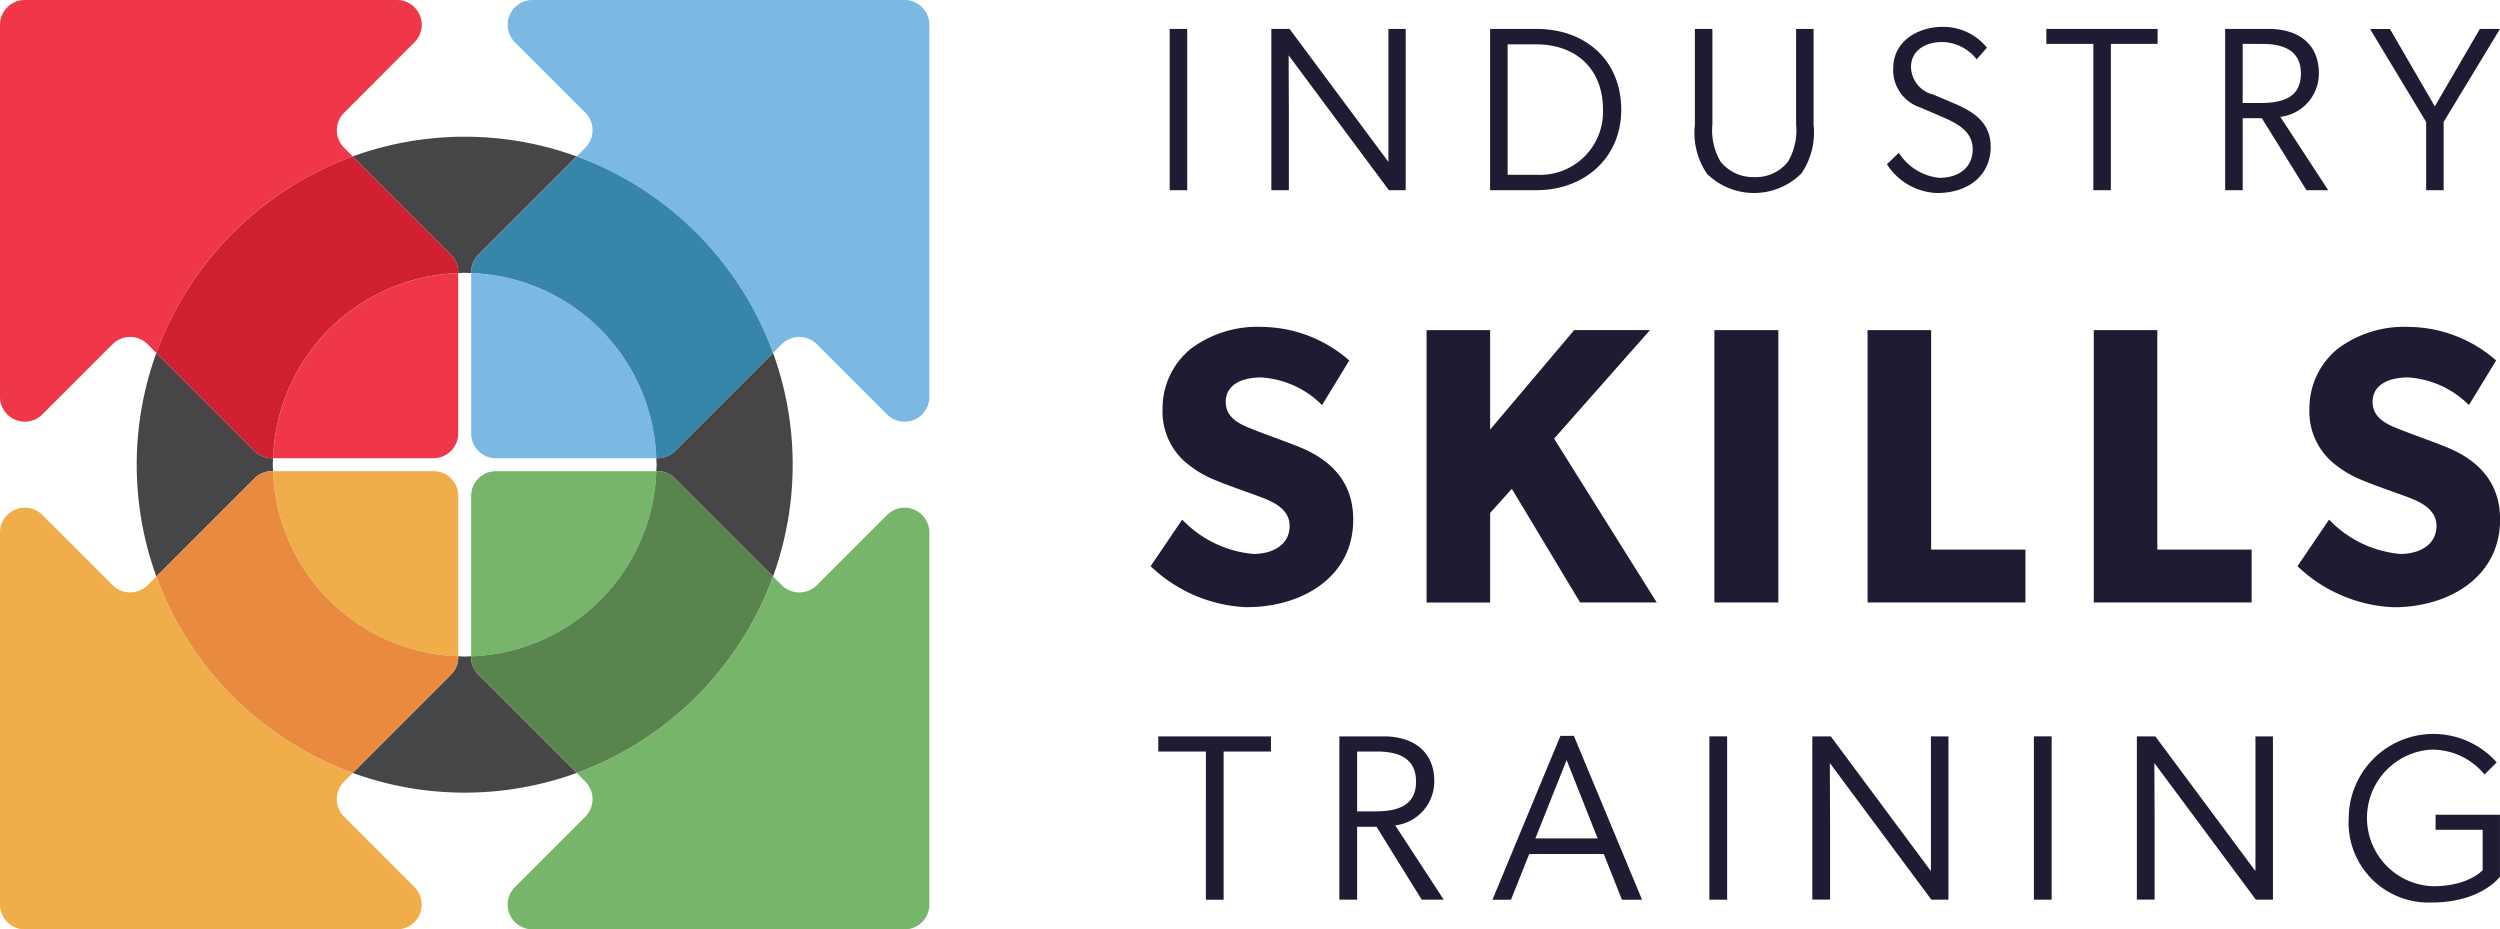 <svg xmlns="http://www.w3.org/2000/svg" width="185.546" height="68.977" viewBox="0 0 185.546 68.977"><g id="IST-logo-colour-full" transform="translate(0 0)"><g id="Group_80" data-name="Group 80" transform="translate(0 0)"><path id="Path_177" data-name="Path 177" d="M104.168,25.547l5.212,5.212a1.841,1.841,0,0,0,3.142-1.3V1.841A1.84,1.84,0,0,0,110.682,0H83.064a1.84,1.84,0,0,0-1.3,3.142l5.222,5.223a1.84,1.84,0,0,1,0,2.6l-.64.64a24.469,24.469,0,0,1,14.576,14.584l.644-.644a1.841,1.841,0,0,1,2.6,0" transform="translate(-43.545 0)" fill="#7bb9e3"></path><path id="Path_178" data-name="Path 178" d="M77.225,57.436h11.9A14.243,14.243,0,0,0,75.385,43.7V55.6a1.841,1.841,0,0,0,1.841,1.841" transform="translate(-40.416 -23.427)" fill="#7bb9e3"></path><path id="Path_179" data-name="Path 179" d="M26.178,11.606l-.64-.64a1.84,1.84,0,0,1,0-2.6L30.76,3.142A1.84,1.84,0,0,0,29.458,0H1.841A1.841,1.841,0,0,0,0,1.84V29.458a1.841,1.841,0,0,0,3.142,1.3l5.213-5.212a1.84,1.84,0,0,1,2.6,0l.644.644A24.469,24.469,0,0,1,26.178,11.606" transform="translate(0 0)" fill="#ef3749"></path><path id="Path_180" data-name="Path 180" d="M57.437,55.6V43.7A14.24,14.24,0,0,0,43.7,57.437H55.6A1.841,1.841,0,0,0,57.437,55.6" transform="translate(-23.428 -23.427)" fill="#ef3749"></path><path id="Path_181" data-name="Path 181" d="M11.6,86.329l-.644.644a1.839,1.839,0,0,1-2.6,0L3.143,81.761A1.841,1.841,0,0,0,0,83.063V110.68a1.841,1.841,0,0,0,1.841,1.841H29.459a1.84,1.84,0,0,0,1.3-3.142l-5.222-5.223a1.84,1.84,0,0,1,0-2.6l.64-.64A24.468,24.468,0,0,1,11.6,86.329" transform="translate(0 -43.544)" fill="#efae4a"></path><path id="Path_182" data-name="Path 182" d="M55.6,75.384H43.7a14.241,14.241,0,0,0,13.74,13.74v-11.9a1.84,1.84,0,0,0-1.841-1.84" transform="translate(-23.428 -40.416)" fill="#efae4a"></path><path id="Path_183" data-name="Path 183" d="M86.345,100.915l.64.64a1.84,1.84,0,0,1,0,2.6l-5.222,5.223a1.84,1.84,0,0,0,1.3,3.142h27.618a1.841,1.841,0,0,0,1.841-1.841V83.063a1.841,1.841,0,0,0-3.142-1.3l-5.213,5.212a1.839,1.839,0,0,1-2.6,0l-.644-.644a24.469,24.469,0,0,1-14.576,14.584" transform="translate(-43.545 -43.544)" fill="#76b56a"></path><path id="Path_184" data-name="Path 184" d="M75.385,77.225v11.9a14.241,14.241,0,0,0,13.74-13.739h-11.9a1.84,1.84,0,0,0-1.841,1.84" transform="translate(-40.417 -40.416)" fill="#76b56a"></path><path id="Path_185" data-name="Path 185" d="M64.266,31.925v.069c.16-.005.317-.025.479-.025s.319.019.479.025v-.069a1.842,1.842,0,0,1,.54-1.3l7.292-7.292a24.339,24.339,0,0,0-16.622,0l7.292,7.292a1.841,1.841,0,0,1,.539,1.3" transform="translate(-30.257 -11.724)" fill="#464647"></path><path id="Path_186" data-name="Path 186" d="M31.907,65.24h.088c-.005-.16-.024-.318-.024-.479s.018-.319.024-.479h-.088a1.842,1.842,0,0,1-1.3-.54l-7.278-7.278a24.344,24.344,0,0,0,0,16.594l7.278-7.278a1.841,1.841,0,0,1,1.3-.539" transform="translate(-11.725 -30.272)" fill="#464647"></path><path id="Path_187" data-name="Path 187" d="M65.225,105.071V105c-.161.006-.318.025-.479.025s-.319-.018-.479-.025v.069a1.842,1.842,0,0,1-.54,1.3l-7.292,7.292a24.339,24.339,0,0,0,16.622,0l-7.292-7.292a1.841,1.841,0,0,1-.539-1.3" transform="translate(-30.257 -56.295)" fill="#464647"></path><path id="Path_188" data-name="Path 188" d="M105.093,64.281h-.088c.005.161.025.317.025.479s-.019.319-.025.479h.088a1.842,1.842,0,0,1,1.3.54l7.278,7.278a24.344,24.344,0,0,0,0-16.594l-7.278,7.278a1.841,1.841,0,0,1-1.3.539" transform="translate(-56.297 -30.272)" fill="#464647"></path><path id="Path_189" data-name="Path 189" d="M83.217,25.022l-7.293,7.293a1.839,1.839,0,0,0-.538,1.3v.069a14.241,14.241,0,0,1,13.74,13.74h.088a1.844,1.844,0,0,0,1.3-.539l7.278-7.279A24.469,24.469,0,0,0,83.217,25.022" transform="translate(-40.417 -13.415)" fill="#3786aa"></path><path id="Path_190" data-name="Path 190" d="M33.592,47.424h.088a14.24,14.24,0,0,1,13.74-13.74v-.068a1.838,1.838,0,0,0-.539-1.3l-7.292-7.293A24.466,24.466,0,0,0,25.012,39.606l7.278,7.278a1.841,1.841,0,0,0,1.3.539" transform="translate(-13.41 -13.415)" fill="#ce202e"></path><path id="Path_191" data-name="Path 191" d="M47.419,89.192v-.069A14.239,14.239,0,0,1,33.68,75.384h-.088a1.838,1.838,0,0,0-1.3.539L25.012,83.2A24.465,24.465,0,0,0,39.588,97.786l7.292-7.292a1.841,1.841,0,0,0,.539-1.3" transform="translate(-13.41 -40.416)" fill="#e98a41"></path><path id="Path_192" data-name="Path 192" d="M89.213,75.384h-.088a14.242,14.242,0,0,1-13.74,13.74v.068a1.839,1.839,0,0,0,.539,1.3l7.292,7.293A24.47,24.47,0,0,0,97.793,83.2l-7.278-7.278a1.841,1.841,0,0,0-1.3-.539" transform="translate(-40.417 -40.416)" fill="#59844e"></path></g><g id="Group_84" data-name="Group 84" transform="translate(85.398 1.991)"><g id="Group_81" data-name="Group 81" transform="translate(1.414)"><path id="Path_193" data-name="Path 193" d="M187.151,4.63h1.3V16.6h-1.3Z" transform="translate(-187.151 -4.474)" fill="#1d1c33"></path><path id="Path_194" data-name="Path 194" d="M204.7,6.591c0,.866.017,2.549.017,4.214V16.6h-1.3V4.63h1.352l7.337,9.869V4.63h1.283V16.6h-1.248L204.7,6.591Z" transform="translate(-195.872 -4.474)" fill="#1d1c33"></path><path id="Path_195" data-name="Path 195" d="M238.417,4.63h3.452c3.608,0,6.281,2.307,6.281,6,0,3.608-2.775,5.967-6.281,5.967h-3.452Zm8.378,5.984c0-3.018-1.995-4.839-4.96-4.839h-2.116v9.679h2.116a4.676,4.676,0,0,0,4.96-4.84Z" transform="translate(-214.637 -4.474)" fill="#1d1c33"></path><path id="Path_196" data-name="Path 196" d="M279.989,4.63v7.112a5.376,5.376,0,0,1-.9,3.608,4.984,4.984,0,0,1-7.009.034,5.406,5.406,0,0,1-.9-3.642V4.63h1.3v7.077a4.589,4.589,0,0,0,.607,2.775,3.1,3.1,0,0,0,2.5,1.145,3.022,3.022,0,0,0,2.515-1.162,4.63,4.63,0,0,0,.59-2.758V4.63Z" transform="translate(-232.2 -4.474)" fill="#1d1c33"></path><path id="Path_197" data-name="Path 197" d="M305.8,15.5c1.438,0,2.479-.763,2.479-2.117,0-1.248-1.006-1.855-2.116-2.341l-1.77-.763a2.91,2.91,0,0,1-2.012-2.914c0-2.013,1.839-3.071,3.677-3.071a4.189,4.189,0,0,1,3.278,1.544l-.762.867a3.307,3.307,0,0,0-2.585-1.283c-1.283,0-2.289.676-2.289,1.855a2.153,2.153,0,0,0,1.665,2.047l1.63.695c1.457.624,2.619,1.457,2.619,3.174,0,2.116-1.647,3.435-3.971,3.435a4.608,4.608,0,0,1-3.729-2.135l.883-.849a4.039,4.039,0,0,0,3,1.856Z" transform="translate(-248.68 -4.293)" fill="#1d1c33"></path><path id="Path_198" data-name="Path 198" d="M330.905,5.74h-3.487V4.63h8.257V5.74h-3.47V16.6h-1.3Z" transform="translate(-262.353 -4.474)" fill="#1d1c33"></path><path id="Path_199" data-name="Path 199" d="M360.118,11.152l3.556,5.446h-1.613l-3.312-5.342h-1.423V16.6h-1.3V4.63h3.243c2.082,0,3.712,1.024,3.712,3.3a3.244,3.244,0,0,1-2.863,3.226ZM357.326,5.74v4.388h1.267c1.544,0,3.053-.312,3.053-2.186,0-1.77-1.371-2.2-2.88-2.2Z" transform="translate(-277.69 -4.474)" fill="#1d1c33"></path><path id="Path_200" data-name="Path 200" d="M383.371,11.534l-4.163-6.9h1.475l3.331,5.742L387.36,4.63h1.492l-4.18,6.9V16.6h-1.3Z" transform="translate(-290.119 -4.474)" fill="#1d1c33"></path></g><g id="Group_82" data-name="Group 82" transform="translate(0.568 52.486)"><path id="Path_201" data-name="Path 201" d="M188.859,118.945h-3.532V117.82h8.362v1.124h-3.513v11h-1.318Z" transform="translate(-185.327 -117.645)" fill="#1d1c33"></path><path id="Path_202" data-name="Path 202" d="M218.447,124.426l3.6,5.516h-1.634l-3.355-5.412h-1.44v5.412H214.3V117.82h3.286c2.107,0,3.759,1.036,3.759,3.337A3.286,3.286,0,0,1,218.447,124.426Zm-2.828-5.482v4.445H216.9c1.564,0,3.092-.317,3.092-2.214,0-1.791-1.388-2.231-2.917-2.231Z" transform="translate(-200.861 -117.645)" fill="#1d1c33"></path><path id="Path_203" data-name="Path 203" d="M247.062,126.51h-5.534l-1.353,3.391H238.8l5.043-12.158h1l5.06,12.158h-1.494Zm-2.758-6.975-2.319,5.815h4.62Z" transform="translate(-213.998 -117.603)" fill="#1d1c33"></path><path id="Path_204" data-name="Path 204" d="M273.5,117.82h1.318v12.122H273.5Z" transform="translate(-232.599 -117.645)" fill="#1d1c33"></path><path id="Path_205" data-name="Path 205" d="M291.273,119.8c0,.879.018,2.583.018,4.269v5.868h-1.318V117.82h1.371l7.431,10v-10h1.3v12.122H298.81L291.273,119.8Z" transform="translate(-241.432 -117.645)" fill="#1d1c33"></path><path id="Path_206" data-name="Path 206" d="M325.425,117.82h1.318v12.122h-1.318Z" transform="translate(-260.438 -117.645)" fill="#1d1c33"></path><path id="Path_207" data-name="Path 207" d="M343.2,119.8c0,.879.018,2.583.018,4.269v5.868H341.9V117.82h1.371l7.431,10v-10H352v12.122h-1.265Z" transform="translate(-269.272 -117.645)" fill="#1d1c33"></path><path id="Path_208" data-name="Path 208" d="M382.245,124.556v-1.124h4.779v4.6c-.211.264-1.634,1.915-5.078,1.915a5.926,5.926,0,0,1-6.149-6.271,6.284,6.284,0,0,1,10.981-4.13l-.9.9a5.046,5.046,0,0,0-3.97-1.844,5.076,5.076,0,0,0,.123,10.138c2.706,0,3.707-1.2,3.707-1.2v-2.987h-3.5Z" transform="translate(-287.445 -117.442)" fill="#1d1c33"></path></g><g id="Group_83" data-name="Group 83" transform="translate(0 22.276)"><path id="Path_209" data-name="Path 209" d="M191.28,73.116a10.961,10.961,0,0,1-7.178-3.047l2.343-3.457a8.335,8.335,0,0,0,5.274,2.549c1.523,0,2.7-.733,2.7-2.08,0-1.377-1.494-1.9-2.373-2.226s-2.4-.85-3.076-1.143a7.9,7.9,0,0,1-2.4-1.464,4.989,4.989,0,0,1-1.582-3.9,5.692,5.692,0,0,1,2.109-4.424,8.257,8.257,0,0,1,5.332-1.612,9.954,9.954,0,0,1,6.416,2.491l-2.021,3.31a6.976,6.976,0,0,0-4.511-2.051c-1.524,0-2.637.586-2.637,1.817s1.143,1.7,2.051,2.05c.879.352,2.372.879,3.017,1.142,2.578.938,4.395,2.607,4.395,5.537,0,4.365-3.926,6.5-7.851,6.5Z" transform="translate(-184.102 -52.315)" fill="#1d1c33"></path><path id="Path_210" data-name="Path 210" d="M239.652,73.034,234.584,64.6l-1.611,1.786v6.65h-4.717V52.82h4.717V60.2l6.24-7.383h5.625l-7.119,8.057,7.616,12.157Z" transform="translate(-207.775 -52.586)" fill="#1d1c33"></path><path id="Path_211" data-name="Path 211" d="M274.305,73.034V52.82h4.746V73.034Z" transform="translate(-232.463 -52.586)" fill="#1d1c33"></path><path id="Path_212" data-name="Path 212" d="M298.814,73.034V52.82h4.717V69.109h7v3.925Z" transform="translate(-245.603 -52.586)" fill="#1d1c33"></path><path id="Path_213" data-name="Path 213" d="M335.007,73.034V52.82h4.716V69.109h7v3.925Z" transform="translate(-265.008 -52.586)" fill="#1d1c33"></path><path id="Path_214" data-name="Path 214" d="M374.778,73.116a10.961,10.961,0,0,1-7.178-3.047l2.343-3.457a8.335,8.335,0,0,0,5.274,2.549c1.523,0,2.7-.733,2.7-2.08,0-1.377-1.494-1.9-2.373-2.226s-2.4-.85-3.076-1.143a7.9,7.9,0,0,1-2.4-1.464,4.989,4.989,0,0,1-1.582-3.9,5.691,5.691,0,0,1,2.109-4.424,8.257,8.257,0,0,1,5.332-1.612,9.955,9.955,0,0,1,6.416,2.491l-2.021,3.31a6.976,6.976,0,0,0-4.511-2.051c-1.524,0-2.637.586-2.637,1.817s1.143,1.7,2.051,2.05c.879.352,2.372.879,3.017,1.142,2.578.938,4.395,2.607,4.395,5.537C382.63,70.977,378.7,73.116,374.778,73.116Z" transform="translate(-282.482 -52.315)" fill="#1d1c33"></path></g></g></g></svg>